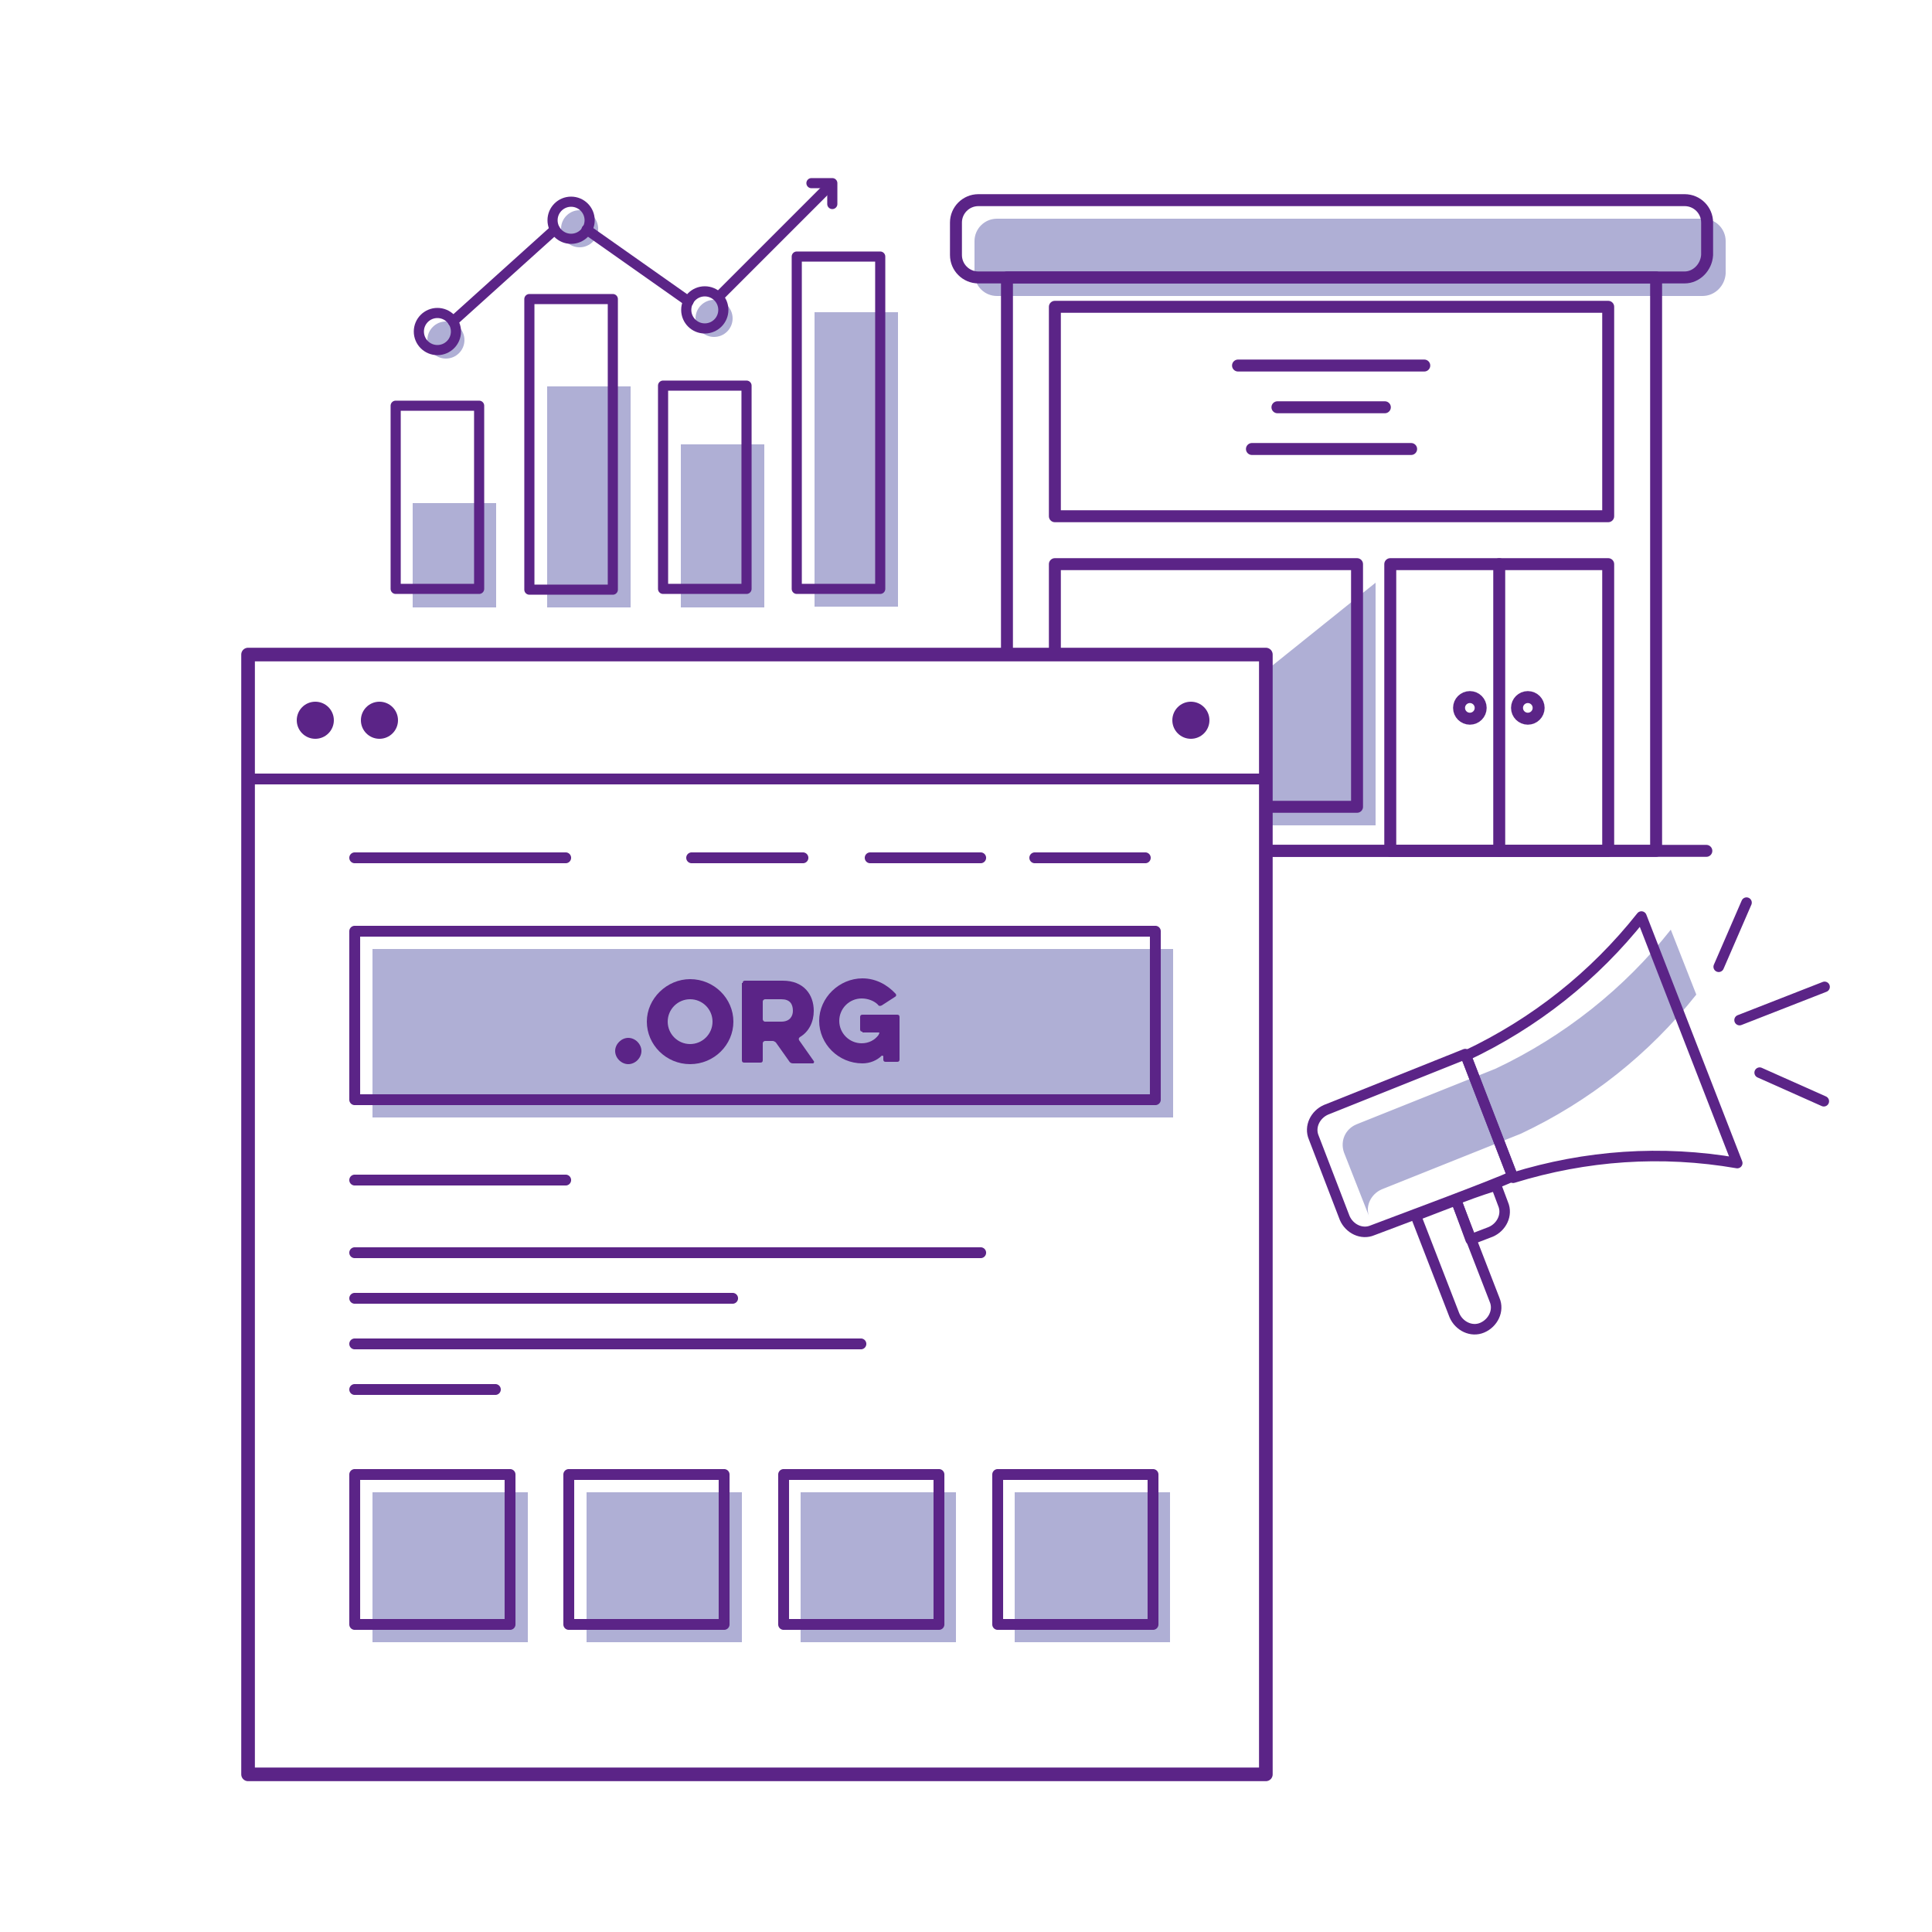 <?xml version="1.0" encoding="utf-8" standalone="no"?>
<!-- Generator: Adobe Illustrator 28.1.0, SVG Export Plug-In . SVG Version: 6.00 Build 0)  --><svg xmlns="http://www.w3.org/2000/svg" xmlns:xlink="http://www.w3.org/1999/xlink" id="Layer_2" style="enable-background:new 0 0 250 250;" version="1.1" viewBox="0 0 250 250" x="0px" xml:space="preserve" y="0px">
<style type="text/css">
	.st0{fill:#AFAFD5;}
	.st1{fill:none;stroke:#5B2487;stroke-width:2;stroke-miterlimit:10;}
	.st2{fill:none;stroke:#5B2487;stroke-width:2;stroke-linecap:round;stroke-linejoin:round;stroke-miterlimit:10;}
	.st3{fill:none;stroke:#5B2487;stroke-width:2;stroke-linecap:round;stroke-miterlimit:10;}
	.st4{fill:#4EE48A;}
	.st5{fill:none;stroke:#D7ECF5;stroke-width:11;stroke-miterlimit:10;}
	.st6{fill:#FFFFFF;}
	.st7{clip-path:url(#SVGID_00000084498493933891049020000002466840787037438124_);fill:#AFAFD5;}
	.st8{clip-path:url(#SVGID_00000072981073602039572770000003368734667456907432_);fill:#AFAFD5;}
	.st9{clip-path:url(#SVGID_00000042706431139018792980000011386383909001319080_);fill:#AFAFD5;}
	.st10{fill-rule:evenodd;clip-rule:evenodd;fill:#AFAFD5;}
	.st11{fill-rule:evenodd;clip-rule:evenodd;fill:none;stroke:#5B2487;stroke-width:2;stroke-linecap:round;stroke-miterlimit:10;}
	.st12{fill:#761C5C;}
	.st13{fill:#6E1B58;}
	.st14{fill:none;stroke:#D6EBF4;stroke-width:2;stroke-linecap:round;stroke-linejoin:round;stroke-miterlimit:10;}
	.st15{fill:#FFFFFF;stroke:#5B2487;stroke-width:2;stroke-linecap:round;stroke-linejoin:round;stroke-miterlimit:10;}
	.st16{fill:#5B2487;}
	.st17{fill:#761B5C;}
	.st18{fill:none;stroke:#5B2487;stroke-linecap:round;stroke-linejoin:round;stroke-miterlimit:10;}
	.st19{fill:none;stroke:#5B2487;stroke-width:0.772;stroke-linecap:round;stroke-linejoin:round;stroke-miterlimit:10;}
	.st20{opacity:0.3;fill:none;stroke:#5B2487;stroke-linecap:round;stroke-linejoin:round;stroke-miterlimit:10;}
	.st21{fill:none;stroke:#5B2487;stroke-width:1.254;stroke-linecap:round;stroke-linejoin:round;stroke-miterlimit:10;}
	.st22{fill:none;stroke:#5B2487;stroke-width:0.5;stroke-linecap:round;stroke-linejoin:round;stroke-miterlimit:10;}
	.st23{opacity:0.3;fill:none;stroke:#5B2487;stroke-width:2;stroke-linecap:round;stroke-linejoin:round;stroke-miterlimit:10;}
	.st24{opacity:0.3;fill:none;stroke:#5B2487;stroke-width:2.344;stroke-linecap:round;stroke-linejoin:round;stroke-miterlimit:10;}
	.st25{opacity:0.3;fill:none;stroke:#5B2487;stroke-miterlimit:10;}
	.st26{fill:none;stroke:#5B2487;stroke-width:2.058;stroke-linecap:round;stroke-linejoin:round;stroke-miterlimit:10;}
	.st27{fill:#BC0C73;}
	.st28{fill:none;stroke:#5B2487;stroke-width:0.462;stroke-linecap:round;stroke-linejoin:round;stroke-miterlimit:10;}
	.st29{fill:none;stroke:#207AB4;stroke-width:0.693;stroke-linecap:round;stroke-linejoin:round;stroke-miterlimit:10;}
	.st30{fill:#BC0C73;stroke:#5B2487;stroke-width:0.231;stroke-miterlimit:10;}
	.st31{fill:none;stroke:#BC0C73;stroke-width:0.693;stroke-linecap:round;stroke-linejoin:round;stroke-miterlimit:10;}
	.st32{fill:none;stroke:#5B2487;stroke-width:1.155;stroke-linecap:round;stroke-linejoin:round;stroke-miterlimit:10;}
	.st33{opacity:0.45;fill:#5A5A5B;enable-background:new    ;}
	.st34{fill:none;stroke:#207AB4;stroke-width:0.462;stroke-linecap:round;stroke-linejoin:round;stroke-miterlimit:10;}
	.st35{fill:none;stroke:#5B2487;stroke-width:0.693;stroke-linecap:round;stroke-linejoin:round;stroke-miterlimit:10;}
	.st36{fill:none;stroke:#AFAFD5;stroke-width:2;stroke-miterlimit:10;}
	.st37{fill:none;stroke:#5B2487;stroke-width:2;stroke-linejoin:round;stroke-miterlimit:10;}
	.st38{fill:#FFFFFF;stroke:#5B2487;stroke-width:2;stroke-miterlimit:10;}
	.st39{fill:none;stroke:#D5EBF4;stroke-width:10.1;stroke-miterlimit:10;}
	.st40{fill:none;stroke:#FFFFFF;stroke-width:1.122;stroke-miterlimit:10;}
	.st41{fill:none;stroke:#5B2487;stroke-linecap:round;stroke-miterlimit:10;}
	.st42{fill:none;stroke:#5B2487;stroke-width:1.878;stroke-miterlimit:10;}
	
		.st43{clip-path:url(#SVGID_00000026857702845985321910000016283101534040181653_);fill:none;stroke:#5B2487;stroke-width:2;stroke-linecap:round;stroke-miterlimit:10;}
	
		.st44{fill-rule:evenodd;clip-rule:evenodd;fill:none;stroke:#5B2487;stroke-width:2;stroke-linecap:round;stroke-miterlimit:10;stroke-dasharray:12;}
	.st45{fill:none;stroke:#5B2487;stroke-width:1.685;stroke-linecap:round;stroke-miterlimit:10;}
	.st46{fill:none;stroke:#5B2487;stroke-width:1.547;stroke-linecap:round;stroke-linejoin:round;stroke-miterlimit:10;}
	.st47{fill:none;stroke:#5B2487;stroke-width:1.515;stroke-miterlimit:10;}
	.st48{fill:none;stroke:#5B2487;stroke-width:1.312;stroke-linecap:round;stroke-linejoin:round;stroke-miterlimit:10;}
	.st49{fill:#771C5C;}
	.st50{fill:#FFFFFF;stroke:#6E1B58;stroke-width:2;stroke-miterlimit:10;}
	.st51{fill:#FFFFFF;stroke:#6E1B58;stroke-width:0.814;stroke-miterlimit:10;}
	.st52{fill:none;stroke:#761C5D;stroke-width:2;stroke-miterlimit:10;}
	.st53{fill:#FFFFFF;stroke:#6E1B58;stroke-width:1.953;stroke-miterlimit:10;}
	.st54{fill:none;stroke:#5B2487;stroke-width:1.361;stroke-linecap:round;stroke-linejoin:round;stroke-miterlimit:10;}
	.st55{fill:#FFFFFF;stroke:#5B2487;stroke-width:2;stroke-linecap:round;stroke-miterlimit:10;}
	
		.st56{fill-rule:evenodd;clip-rule:evenodd;fill:none;stroke:#5B2487;stroke-width:2;stroke-linecap:round;stroke-linejoin:round;stroke-miterlimit:10;}
	.st57{fill:none;stroke:#5B2487;stroke-width:1.728;stroke-linecap:round;stroke-linejoin:round;stroke-miterlimit:10;}
	.st58{fill:none;stroke:#5B2487;stroke-miterlimit:10;}
	.st59{fill:none;stroke:#5B2487;stroke-width:1.643;stroke-linecap:round;stroke-miterlimit:10;}
	.st60{fill:#FFBF00;}
	.st61{fill:none;stroke:#5B2487;stroke-width:2.481;stroke-linecap:round;stroke-linejoin:round;stroke-miterlimit:10;}
	.st62{fill:none;stroke:#5B2487;stroke-width:3.316;stroke-linecap:round;stroke-linejoin:round;stroke-miterlimit:10;}
	.st63{fill:none;stroke:#5B2487;stroke-width:3.109;stroke-linecap:round;stroke-linejoin:round;stroke-miterlimit:10;}
	.st64{fill:#D2222D;}
	.st65{fill:#238823;}
	.st66{fill:none;stroke:#5B2487;stroke-width:1.766;stroke-linecap:round;stroke-linejoin:round;stroke-miterlimit:10;}
	.st67{fill:none;stroke:#5B2487;stroke-width:1.406;stroke-linecap:round;stroke-linejoin:round;stroke-miterlimit:10;}
	.st68{fill:none;stroke:#5B2487;stroke-width:1.509;stroke-linecap:round;stroke-miterlimit:10;}
	.st69{fill:none;stroke:#5B2487;stroke-width:1.509;stroke-linecap:round;stroke-linejoin:round;stroke-miterlimit:10;}
	.st70{fill:#771B5C;}
	.st71{fill:none;}
	.st72{fill:#C4C4C4;}
	.st73{fill:none;stroke:#5B2487;stroke-width:1.708;stroke-linecap:round;stroke-miterlimit:10;}
	.st74{fill:none;stroke:#5B2487;stroke-width:2;stroke-linecap:round;stroke-miterlimit:10;stroke-dasharray:8;}
	.st75{fill:none;stroke:#5B2487;stroke-width:4;stroke-linecap:round;stroke-miterlimit:10;}
	.st76{fill:none;stroke:#39393B;stroke-width:10;stroke-miterlimit:10;}
	.st77{fill:none;stroke:#39393B;stroke-width:8;stroke-miterlimit:10;}
	.st78{fill:none;stroke:#39393B;stroke-width:4;stroke-miterlimit:10;}
	.st79{fill:#39393B;}
	.st80{fill:none;stroke:#39393B;stroke-width:10;stroke-linecap:round;stroke-miterlimit:10;}
</style>
<g>
	<path class="st0" d="M220.3,38.3H129c-1.6,0-2.9-1.3-2.9-2.9v-4.2c0-1.6,1.3-2.9,2.9-2.9h91.4c1.6,0,2.9,1.3,2.9,2.9v4.2   C223.2,37,221.9,38.3,220.3,38.3z"/>
	<polygon class="st0" points="178,75.4 163.8,86.8 163.8,106.8 178,106.8  "/>
	<polyline class="st46" points="130.3,84.7 130.3,35.9 214.3,35.9 214.3,110.1 163.8,110.1  "/>
	<path class="st46" d="M218,35.9h-91.4c-1.6,0-2.9-1.3-2.9-2.9v-4.2c0-1.6,1.3-2.9,2.9-2.9H218c1.6,0,2.9,1.3,2.9,2.9V33   C220.8,34.6,219.5,35.9,218,35.9z"/>
	<g>
		<rect class="st46" height="37.1" width="28.2" x="179.9" y="73"/>
		<polyline class="st46" points="164.1,104.4 175.6,104.4 175.6,73 136.5,73 136.5,84.7   "/>
		<line class="st46" x1="194" x2="194" y1="73" y2="110.1"/>
	</g>
	<rect class="st46" height="27.1" width="71.6" x="136.5" y="39.7"/>
	<line class="st46" x1="220.8" x2="163.8" y1="110.1" y2="110.1"/>
	<line class="st46" x1="160.2" x2="184.3" y1="47.3" y2="47.3"/>
	<line class="st46" x1="165.3" x2="179.2" y1="52.7" y2="52.7"/>
	<line class="st46" x1="162" x2="182.6" y1="58.1" y2="58.1"/>
	<circle class="st46" cx="190.2" cy="91.6" r="1.4"/>
	<circle class="st46" cx="197.7" cy="91.6" r="1.4"/>
</g>
<g>
	<circle class="st0" cx="57.7" cy="44" r="2.4"/>
	<circle class="st0" cx="75" cy="29.6" r="2.4"/>
	<circle class="st0" cx="92.4" cy="41.2" r="2.4"/>
	<rect class="st0" height="13.5" width="10.8" x="53.4" y="65.1"/>
	<rect class="st0" height="28.6" width="10.8" x="70.8" y="50"/>
	<rect class="st0" height="21.1" width="10.8" x="88.1" y="57.5"/>
	<rect class="st0" height="38.1" width="10.8" x="105.4" y="40.4"/>
	<rect class="st48" height="23.7" width="10.8" x="51.2" y="52.5"/>
	<rect class="st48" height="37.6" width="10.8" x="68.5" y="38.7"/>
	<rect class="st48" height="26.3" width="10.8" x="85.8" y="49.9"/>
	<rect class="st48" height="43" width="10.8" x="103.1" y="33.2"/>
	<circle class="st48" cx="56.6" cy="42.9" r="2.4"/>
	<circle class="st48" cx="73.9" cy="28.5" r="2.4"/>
	<circle class="st48" cx="91.2" cy="40.1" r="2.4"/>
	<line class="st48" x1="107" x2="93" y1="24.4" y2="38.4"/>
	<line class="st48" x1="89.1" x2="75.9" y1="39" y2="29.7"/>
	<line class="st48" x1="71.8" x2="58.6" y1="29.7" y2="41.6"/>
	<polyline class="st48" points="105,23.7 107.7,23.7 107.7,26.4  "/>
</g>
<g>
	<line class="st54" x1="222.4" x2="226" y1="125.1" y2="116.8"/>
	<path class="st0" d="M193.5,138.3L193.5,138.3l-18,7.2c-1.4,0.6-2.1,2.1-1.6,3.6l3.3,8.4c-0.6-1.4,0.2-3,1.6-3.6l18-7.2l0,0   c8.9-4.2,16.6-10.3,22.7-18l-3.3-8.4C210.2,127.9,202.4,134.1,193.5,138.3z"/>
	<path class="st54" d="M195.8,152.4l-6.1-15.8c8.9-4.2,16.6-10.3,22.7-18l12.4,31.9C215,148.8,205.2,149.5,195.8,152.4z"/>
	<path class="st54" d="M177.6,159.2c-1.4,0.6-3-0.2-3.6-1.6l-4-10.4c-0.6-1.4,0.2-3,1.6-3.6l18-7.2l6.1,15.8   C194,153.1,179.4,158.5,177.6,159.2z"/>
	<path class="st54" d="M193.4,168.2c0.6,1.4-0.2,3-1.6,3.6c-1.4,0.6-3-0.2-3.6-1.6l-5-12.9l5.2-2L193.4,168.2z"/>
	<path class="st54" d="M188.4,155.2c1.1-0.4,2.8-1.1,5.2-1.8l0.9,2.4c0.6,1.4-0.2,3-1.6,3.6l-2.6,1L188.4,155.2z"/>
	<line class="st54" x1="225.1" x2="236.1" y1="132" y2="127.7"/>
	<line class="st54" x1="227.7" x2="236" y1="138.8" y2="142.5"/>
</g>
<g>
	<rect class="st0" height="21.8" width="103.6" x="48.2" y="122.8"/>
	<g>
		<rect class="st0" height="19.4" width="20.1" x="48.2" y="193.1"/>
		<rect class="st0" height="19.4" width="20.1" x="75.9" y="193.1"/>
		<rect class="st0" height="19.4" width="20.1" x="103.6" y="193.1"/>
		<rect class="st0" height="19.4" width="20.1" x="131.3" y="193.1"/>
	</g>
	<rect class="st66" height="144.9" width="131.7" x="32.1" y="84.7"/>
	<line class="st67" x1="32" x2="163.3" y1="100.8" y2="100.8"/>
	<circle class="st16" cx="40.8" cy="93.2" r="2.4"/>
	<circle class="st16" cx="49.1" cy="93.2" r="2.4"/>
	<circle class="st16" cx="154.1" cy="93.2" r="2.4"/>
	<line class="st67" x1="45.9" x2="73.2" y1="111" y2="111"/>
	<line class="st67" x1="45.9" x2="73.2" y1="152.7" y2="152.7"/>
	<line class="st67" x1="45.9" x2="126.9" y1="162.1" y2="162.1"/>
	<line class="st67" x1="45.9" x2="94.8" y1="168" y2="168"/>
	<line class="st67" x1="45.9" x2="111.4" y1="173.9" y2="173.9"/>
	<line class="st67" x1="45.9" x2="64.1" y1="179.8" y2="179.8"/>
	<line class="st67" x1="89.5" x2="103.9" y1="111" y2="111"/>
	<line class="st67" x1="112.6" x2="126.9" y1="111" y2="111"/>
	<line class="st67" x1="133.9" x2="148.2" y1="111" y2="111"/>
	<rect class="st67" height="21.8" width="103.6" x="45.9" y="120.5"/>
	<g>
		<rect class="st67" height="19.4" width="20.1" x="45.9" y="190.8"/>
		<rect class="st67" height="19.4" width="20.1" x="73.6" y="190.8"/>
		<rect class="st67" height="19.4" width="20.1" x="101.4" y="190.8"/>
		<rect class="st67" height="19.4" width="20.1" x="129.1" y="190.8"/>
	</g>
</g>
<g>
	<path class="st16" d="M79.6,136c0-0.9,0.8-1.7,1.7-1.7c0.9,0,1.7,0.8,1.7,1.7c0,0.9-0.8,1.7-1.7,1.7   C80.4,137.7,79.6,136.9,79.6,136z"/>
	<path class="st16" d="M83.7,132.2c0-3,2.6-5.5,5.6-5.5c3.1,0,5.6,2.5,5.6,5.5c0,3-2.5,5.5-5.6,5.5   C86.2,137.7,83.7,135.2,83.7,132.2z M86.4,132.2c0,1.6,1.3,2.9,2.9,2.9c1.6,0,2.9-1.3,2.9-2.9s-1.3-2.9-2.9-2.9   C87.7,129.3,86.4,130.6,86.4,132.2z"/>
	<path class="st16" d="M96.1,127.2c0-0.2,0.1-0.3,0.3-0.3h4.9c2.7,0,4,1.8,4,3.9c0,1.4-0.6,2.7-1.8,3.4c-0.1,0.1-0.2,0.2-0.1,0.4   l1.9,2.7c0.1,0.1,0,0.3-0.1,0.3h-2.6c-0.2,0-0.4-0.1-0.5-0.3l-1.7-2.4c-0.1-0.1-0.3-0.2-0.4-0.2H99c-0.1,0-0.3,0.1-0.3,0.3v2.2   c0,0.2-0.1,0.3-0.3,0.3h-2.1c-0.2,0-0.3-0.1-0.3-0.3V127.2z M101.1,129.3H99c-0.1,0-0.3,0.1-0.3,0.3v2.3c0,0.1,0.1,0.3,0.3,0.3h2.1   c1.1,0,1.5-0.7,1.5-1.4C102.6,129.9,102.2,129.3,101.1,129.3z"/>
	<path class="st16" d="M111.6,133.5c-0.2,0-0.3-0.1-0.3-0.3v-1.6c0-0.2,0.1-0.3,0.3-0.3h4.5c0.2,0,0.3,0.1,0.3,0.3v5.5   c0,0.2-0.1,0.3-0.3,0.3h-1.5c-0.2,0-0.3-0.1-0.3-0.3v-0.4c0-0.1-0.1-0.1-0.2-0.1c-0.6,0.6-1.5,1-2.5,1c-3.1,0-5.6-2.5-5.6-5.5   c0-3,2.6-5.5,5.6-5.5c1.7,0,3.2,0.8,4.3,2c0.1,0.1,0.1,0.3-0.1,0.4l-1.7,1.1c-0.2,0.1-0.4,0.1-0.5-0.1c-0.5-0.5-1.3-0.8-2.1-0.8   c-1.6,0-2.9,1.3-2.9,2.9s1.3,2.9,2.9,2.9c0.9,0,1.7-0.4,2.2-1.1c0-0.1,0.1-0.2,0.1-0.2v0c0-0.1-0.1-0.1-0.1-0.1H111.6z"/>
</g>
</svg>
